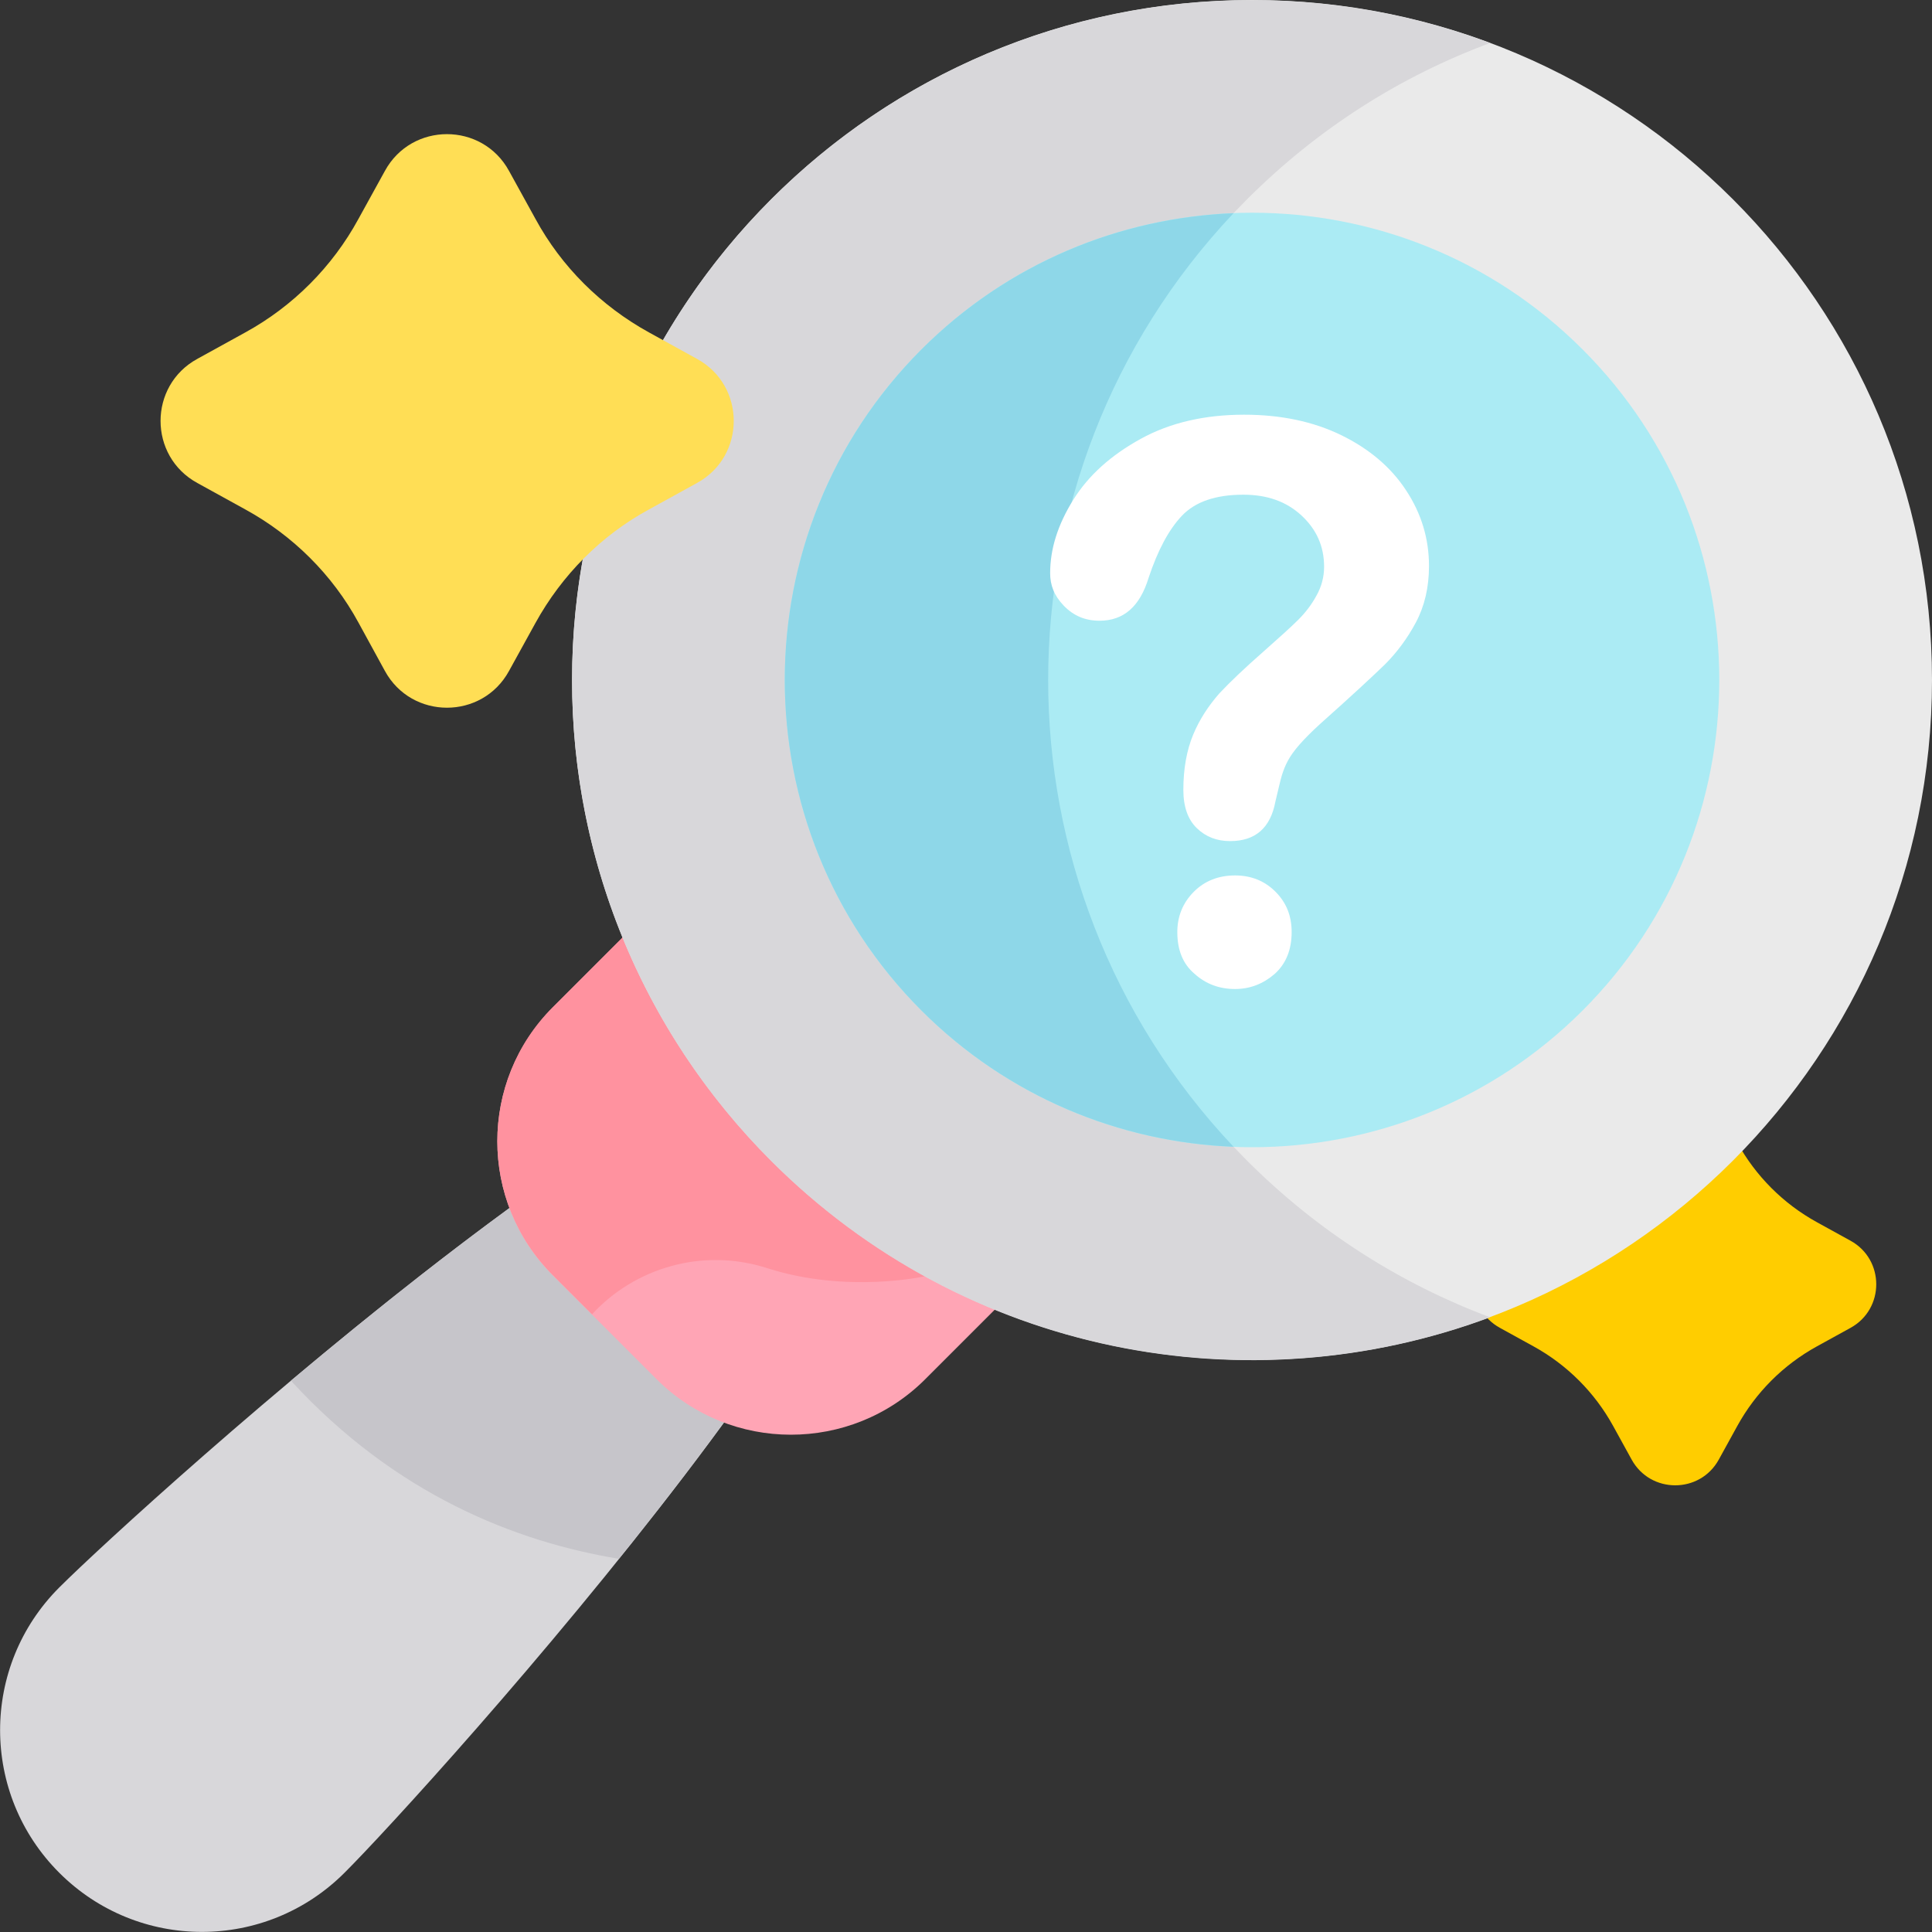 <?xml version="1.0" encoding="utf-8"?>
<!-- Generator: Adobe Illustrator 23.0.3, SVG Export Plug-In . SVG Version: 6.00 Build 0)  -->
<svg version="1.1" id="圖層_1" xmlns="http://www.w3.org/2000/svg" xmlns:xlink="http://www.w3.org/1999/xlink" x="0px" y="0px"
	 viewBox="0 0 512 512" style="enable-background:new 0 0 512 512;" xml:space="preserve">
<rect x="0" y="0" width="512" height="512" fill="#333333" stroke="none"/>
<style type="text/css">
	.st0{fill:#FFCD00;}
	.st1{fill:#D8D7DA;}
	.st2{fill:#C6C5CA;}
	.st3{fill:#FFA5B5;}
	.st4{fill:#FF929F;}
	.st5{fill:#EAEAEA;}
	.st6{fill:#ABEBF4;}
	.st7{fill:#8ED7E8;}
	.st8{fill:#FFDE55;}
	.st9{enable-background:new    ;}
	.st10{fill:#FFFFFF;}
</style>
<path class="st0" d="M455.5,293.9l4.9,8.9c4.9,8.9,12.2,16.2,21.1,21.1l8.9,4.9c9.1,5,9.1,18.1,0,23.1l-8.9,4.9
	c-8.9,4.9-16.2,12.2-21.1,21.1l-4.9,8.9c-5,9.1-18.1,9.1-23.1,0l-4.9-8.9c-4.9-8.9-12.2-16.2-21.1-21.1l-8.9-4.9
	c-9.1-5-9.1-18.1,0-23.1l8.9-4.9c8.9-4.9,16.2-12.2,21.1-21.1l4.9-8.9C437.4,284.8,450.5,284.8,455.5,293.9z"/>
<path class="st1" d="M91.3,496.3c-20.9,20.9-54.7,20.9-75.6,0c-20.9-20.9-20.9-54.7,0-75.6S202.8,248.9,233,279
	S112.2,475.5,91.3,496.3z"/>
<path class="st2" d="M232.9,279.1c-19.8-19.8-98.4,38.5-155.8,86.8c27.7,30.2,59.6,42.7,86.9,47.2
	C207.5,359.1,250.3,296.4,232.9,279.1z"/>
<path class="st3" d="M174,365.5L146.5,338c-19.6-19.6-19.6-51.4,0-71l45.1-45.1l98.6,98.6l-45.1,45.1
	C225.5,385.1,193.6,385.1,174,365.5z"/>
<path class="st4" d="M191.6,221.8l-45.1,45.1c-19.6,19.6-19.6,51.4,0,71l10.4,10.4c11.2-12.2,29.2-17.8,46.5-12.2
	c21.3,6.8,41.8,2.1,41.8,2.1l31.4-31.4L191.6,221.8z"/>
<path class="st5" d="M512,180.2c0,99.5-80.7,180.2-180.2,180.2s-180.2-80.7-180.2-180.2C151.6,80.7,232.3,0,331.8,0
	S512,80.7,512,180.2z"/>
<path class="st1" d="M330.5,307.6c-70.4-70.4-70.4-184.5,0-254.8c18.9-18.9,40.9-32.7,64.4-41.4c-64.1-23.9-139-10.1-190.5,41.4
	c-70.4,70.4-70.4,184.5,0,254.9c51.5,51.5,126.4,65.3,190.5,41.4C371.4,340.3,349.4,326.5,330.5,307.6z"/>
<path class="st6" d="M244.2,267.8c-48.3-48.3-48.3-126.9,0-175.2s126.9-48.3,175.2,0s48.3,126.9,0,175.2S292.5,316.1,244.2,267.8z"
	/>
<path class="st7" d="M326.9,56.5c-30.1,1.2-59.8,13.2-82.7,36.1c-48.3,48.3-48.3,126.9,0,175.2c22.9,22.9,52.6,34.9,82.7,36.1
	C261.4,234.5,261.4,125.9,326.9,56.5z"/>
<path class="st8" d="M134.9,45.3l7,12.7c6.9,12.7,17.4,23.1,30.1,30.1l12.7,7c13,7.1,13,25.8,0,32.9l-12.7,7
	c-12.7,6.9-23.1,17.4-30.1,30.1l-7,12.7c-7.1,13-25.8,13-32.9,0L95,165c-6.9-12.7-17.4-23.1-30-30l-12.7-7c-13-7.1-13-25.8,0-32.9
	l12.7-7C77.6,81.2,88.1,70.7,95,58l7-12.7C109.1,32.3,127.8,32.3,134.9,45.3z"/>
<g class="st9">
	<path class="st10" d="M278.3,151.9c0-6.4,2-12.8,6.1-19.4s10.1-11.9,17.9-16.2c7.8-4.3,17-6.4,27.4-6.4c9.7,0,18.3,1.8,25.7,5.4
		c7.4,3.6,13.2,8.5,17.2,14.6c4.1,6.2,6.1,12.9,6.1,20.1c0,5.7-1.2,10.7-3.5,15c-2.3,4.3-5.1,8-8.2,11.1c-3.2,3.1-8.9,8.4-17.1,15.7
		c-2.3,2.1-4.1,3.9-5.5,5.5c-1.4,1.6-2.4,3-3.1,4.3c-0.7,1.3-1.2,2.6-1.6,3.9c-0.4,1.3-0.9,3.6-1.7,6.9c-1.3,7-5.3,10.5-12,10.5
		c-3.5,0-6.4-1.1-8.8-3.4c-2.4-2.3-3.6-5.7-3.6-10.2c0-5.6,0.9-10.5,2.6-14.6c1.7-4.1,4.1-7.7,6.9-10.9c2.9-3.1,6.8-6.8,11.7-11.1
		c4.3-3.8,7.4-6.6,9.3-8.5s3.5-4,4.8-6.4c1.3-2.3,2-4.9,2-7.6c0-5.4-2-9.9-6-13.6c-4-3.7-9.1-5.5-15.4-5.5c-7.4,0-12.8,1.9-16.3,5.6
		c-3.5,3.7-6.4,9.2-8.8,16.4c-2.3,7.6-6.6,11.4-13,11.4c-3.8,0-6.9-1.3-9.5-4S278.3,155,278.3,151.9z M327.3,262.1
		c-4.1,0-7.7-1.3-10.7-4c-3.1-2.6-4.6-6.3-4.6-11.1c0-4.2,1.5-7.8,4.4-10.7c2.9-2.9,6.6-4.3,10.9-4.3c4.2,0,7.8,1.4,10.7,4.3
		c2.9,2.9,4.3,6.4,4.3,10.7c0,4.7-1.5,8.4-4.5,11.1C334.8,260.7,331.3,262.1,327.3,262.1z"/>
</g>
</svg>
